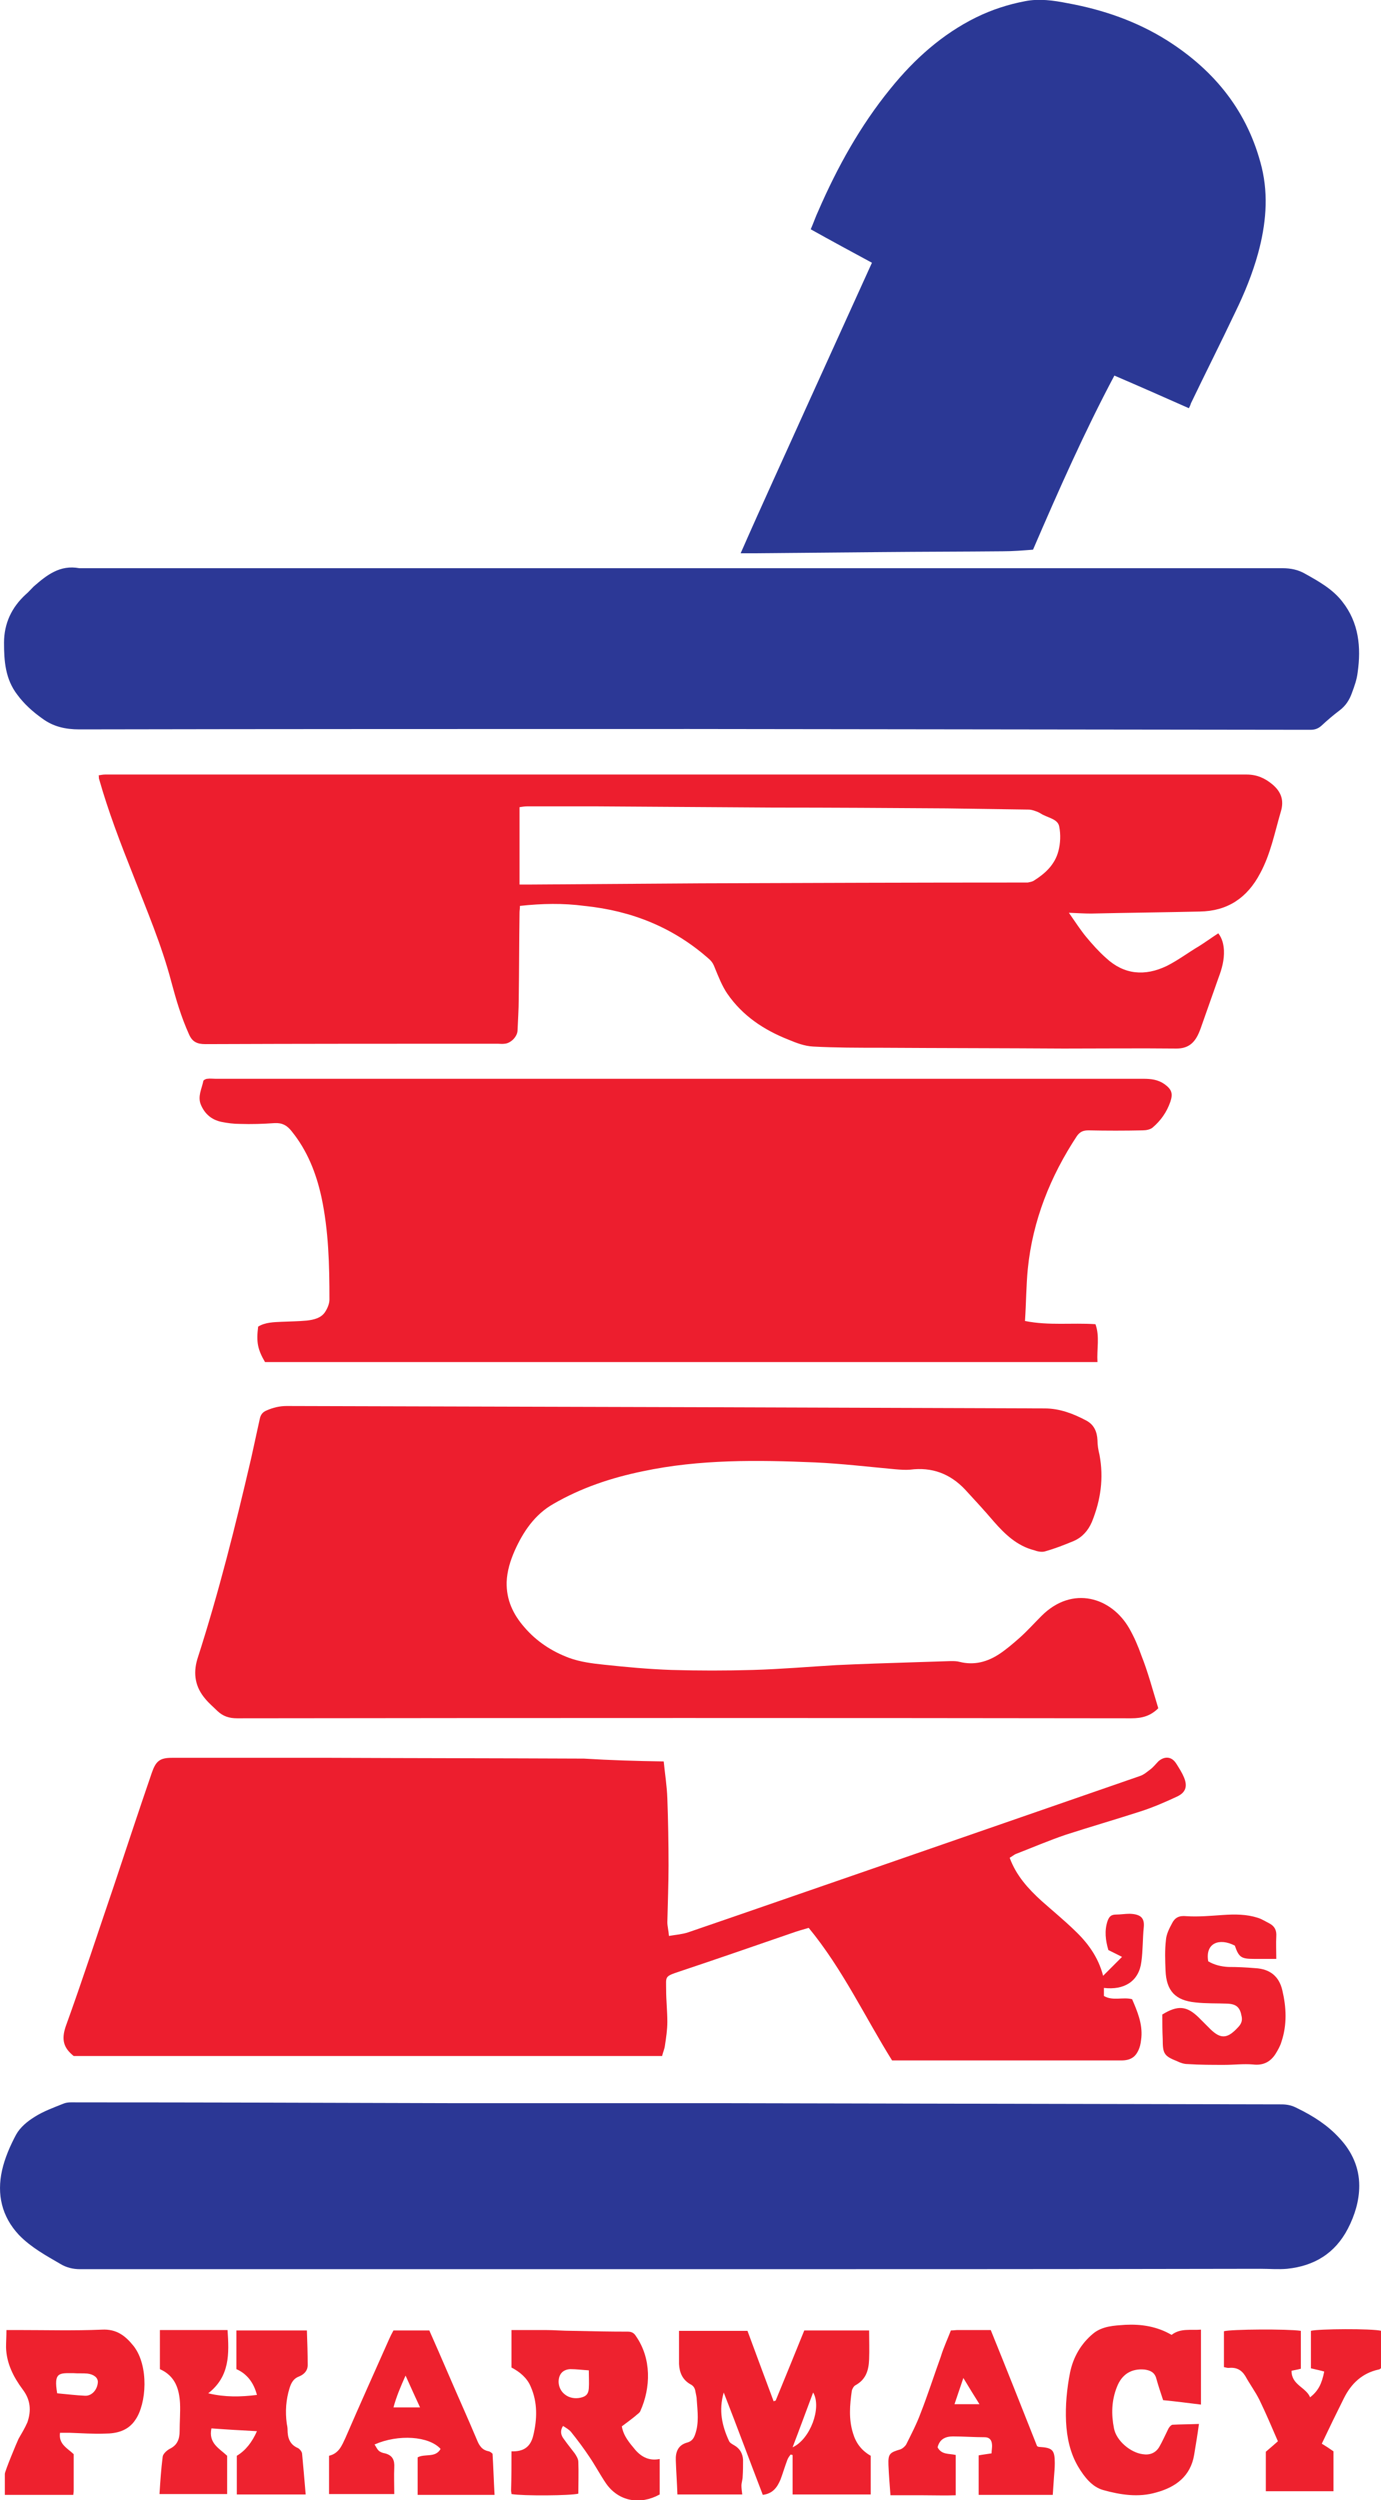 <?xml version="1.0" encoding="utf-8"?>
<!-- Generator: Adobe Illustrator 28.3.0, SVG Export Plug-In . SVG Version: 6.00 Build 0)  -->
<svg version="1.1" id="Layer_1" xmlns="http://www.w3.org/2000/svg" xmlns:xlink="http://www.w3.org/1999/xlink" x="0px" y="0px"
	 viewBox="0 0 342.9 620.4" style="enable-background:new 0 0 342.9 620.4;" xml:space="preserve">
<style type="text/css">
	.st0{fill:#ED1E2E;}
	.st1{fill:#2B3795;}
	.st2{fill:#2C3896;}
	.st3{fill:#2B3895;}
	.st4{fill:#EE212E;}
	.st5{fill:#EE222F;}
	.st6{fill:#EE202E;}
</style>
<path class="st0" d="M164.8,437.1c0.3,3.1,0.8,6.1,0.9,9.2c0.2,5.5,0.3,11,0.3,16.6c0,4.7-0.2,9.4-0.3,14.1c0,1,0.3,2,0.4,3.4
	c1.8-0.3,3.3-0.4,4.8-0.9c15.2-5.2,30.4-10.5,45.5-15.7c22.2-7.7,44.5-15.4,66.7-23.1c0.9-0.3,1.7-1,2.5-1.6
	c0.8-0.6,1.4-1.4,2.1-2.1c1.6-1.3,3.3-1.1,4.4,0.7c0.7,1.1,1.4,2.2,1.9,3.4c0.9,2.2,0.4,3.7-1.7,4.7c-3,1.4-6,2.7-9.1,3.7
	c-6.2,2-12.4,3.8-18.6,5.8c-4.1,1.4-8.1,3.1-12.2,4.7c-0.6,0.2-1.1,0.7-1.7,1c1.6,4.4,4.6,7.7,7.9,10.7c2.7,2.4,5.5,4.7,8.1,7.2
	c3.3,3.1,6,6.7,7.2,11.4c1.6-1.6,3-3,4.7-4.7c-1.4-0.7-2.4-1.2-3.4-1.7c-0.7-2.4-1-4.8-0.2-7.2c0.4-1.1,0.9-1.6,2.1-1.6
	c1.1,0,2.3-0.2,3.4-0.2c2.8,0.1,3.7,1.1,3.5,3.3c-0.3,2.9-0.2,5.8-0.6,8.6c-0.6,4.9-4.3,7.1-9.3,6.5v2c2.2,1.3,4.7,0.2,7,0.8
	c1.3,3,2.6,6.1,2.3,9.5c-0.1,0.9-0.2,1.8-0.5,2.6c-0.8,2.2-2.1,3.1-4.5,3.1c-7.8,0-15.5,0-23.3,0h-33.6
	c-6.8-10.9-12.3-22.7-20.7-32.9c-1.4,0.4-2.8,0.8-4.2,1.3c-9.3,3.2-18.5,6.4-27.8,9.5c-3.9,1.3-3.4,1.2-3.4,4.6
	c0,2.6,0.3,5.3,0.3,7.9c0,2-0.3,3.9-0.6,5.9c-0.1,0.9-0.5,1.7-0.7,2.6H18.3c-2.5-2-3.1-4-2-7.3c4.2-11.6,8-23.3,12-35
	c3.1-9.3,6.2-18.7,9.4-28c1-2.9,2-3.7,5-3.7c13.1,0,26.3,0,39.4,0c21,0.1,41.9,0.1,62.9,0.2C151.5,436.8,157.9,437,164.8,437.1
	L164.8,437.1z"/>
<path class="st0" d="M129.1,224.8c0,0.7-0.1,1.2-0.1,1.6c-0.1,7.2-0.1,14.4-0.2,21.5c0,2.6-0.2,5.3-0.3,7.9
	c-0.1,1.5-1.7,3.1-3.2,3.2c-0.6,0.1-1.2,0-1.7,0c-24.2,0-48.4,0-72.6,0.1c-2.1,0-3.3-0.6-4.1-2.5c-1.9-4.2-3.2-8.6-4.4-13.1
	c-2.4-9.1-6.1-17.7-9.5-26.5c-3.1-7.8-6.1-15.6-8.4-23.7c-0.1-0.2,0-0.5-0.1-0.9c0.6-0.1,1.1-0.2,1.6-0.2c0.5,0,1,0,1.5,0
	c94,0,188,0,281.9,0c2.6,0,4.6,0.9,6.5,2.5c2.1,1.8,2.9,3.9,2,6.8c-1.5,5.1-2.5,10.4-5.1,15.2c-3.2,6.1-8.1,9.4-15,9.5
	c-9,0.2-18,0.3-27,0.5c-1.6,0-3.2-0.1-5.5-0.2c1.6,2.3,2.9,4.3,4.3,6c1.5,1.8,3.1,3.6,4.9,5.2c4.5,4.2,9.7,4.6,15.1,2
	c2.8-1.4,5.3-3.3,8-4.9c1.6-1,3.1-2.1,4.8-3.2c1,1.3,1.3,2.7,1.4,4.2c0.1,2.4-0.5,4.6-1.3,6.7c-1.4,4-2.8,7.9-4.2,11.9
	c-0.3,0.9-0.6,1.7-1,2.5c-1.1,2.2-2.7,3.3-5.3,3.3c-9.3-0.1-18.7,0-28,0c-15.2-0.1-30.4-0.1-45.6-0.2c-5.5,0-11.1,0-16.6-0.3
	c-2.1-0.1-4.2-0.9-6.1-1.7c-6.1-2.4-11.4-5.9-15.2-11.4c-1.3-1.9-2.2-4.2-3.1-6.4c-0.3-0.8-0.6-1.4-1.2-2
	c-8.9-8-19.4-12.2-31.2-13.4C139.8,224.1,134.6,224.2,129.1,224.8L129.1,224.8z M128.9,219.5c1,0,1.9,0,2.8,0
	c14.1-0.1,28.2-0.2,42.3-0.3c26.7-0.1,53.3-0.2,80-0.2c0.4,0,0.8,0,1.2,0c0.5-0.1,1-0.2,1.4-0.4c2.9-1.8,5.3-4,6.2-7.4
	c0.5-1.9,0.6-4.1,0.2-6.1c-0.3-1.7-2.4-2.1-3.8-2.8c-0.5-0.2-1-0.6-1.5-0.8c-0.8-0.3-1.5-0.6-2.3-0.6c-6.8-0.1-13.5-0.2-20.3-0.3
	c-14.4-0.1-28.7-0.2-43.1-0.2c-14.6-0.1-29.2-0.2-43.8-0.3c-5.8,0-11.6,0-17.3,0c-0.6,0-1.3,0.1-1.9,0.2V219.5z"/>
<path class="st0" d="M254.5,327.8c6,1.2,11.6,0.4,17.5,0.8c1.1,3,0.3,6.2,0.5,9.4H65.8c-1.8-3.1-2.2-4.9-1.7-8.8
	c1.8-1.1,3.9-1.1,5.9-1.2c2.1-0.1,4.1-0.1,6.2-0.3c1.7-0.2,3.5-0.6,4.5-2.1c0.6-0.9,1.1-2.1,1.1-3.1c0-8.6-0.2-17.1-2-25.5
	c-1.3-5.9-3.5-11.5-7.4-16.3c-1.1-1.4-2.3-2.1-4.2-2c-2.9,0.2-5.8,0.3-8.6,0.2c-1.6,0-3.1-0.2-4.6-0.5c-2.4-0.5-4.1-1.9-5.1-4.2
	c-0.9-2.1,0.2-4,0.6-6c0.1-0.2,0.6-0.5,1-0.5c0.6-0.1,1.3,0,2,0c76.8,0,153.6,0,230.4,0c1.9,0,3.6,0.2,5.2,1.3
	c1.8,1.3,2.2,2.3,1.5,4.4c-0.9,2.6-2.4,4.7-4.4,6.4c-0.6,0.5-1.6,0.7-2.5,0.7c-4.5,0.1-8.9,0.1-13.4,0c-1.3,0-2.1,0.3-2.9,1.4
	c-6.6,10-11,21-12.2,33C254.8,319,254.8,323.3,254.5,327.8L254.5,327.8z"/>
<path class="st1" d="M166.3,563.1c-48.8,0-97.6,0-146.4,0c-1.8,0-3.4-0.4-4.9-1.3c-3.6-2.1-7.3-4.1-10.3-7.2
	c-4.3-4.6-5.5-10.1-4.2-16c0.7-3.1,2-6.1,3.5-8.9c1-1.8,2.8-3.3,4.6-4.4c2.2-1.4,4.7-2.3,7.2-3.3c1-0.4,2.1-0.3,3.2-0.3
	c31,0,61.9,0.1,92.9,0.2c22.2,0,44.4,0,66.6,0c46.6,0.1,93.1,0.2,139.7,0.3c1.5,0,2.7,0.3,4,1c3.9,1.9,7.5,4.2,10.4,7.4
	c3.1,3.3,4.9,7.3,4.9,11.8c0,3.7-1.1,7.3-2.8,10.6c-3.2,6.2-8.4,9.3-15.1,10c-2.2,0.2-4.4,0-6.6,0
	C264.1,563.1,215.2,563.1,166.3,563.1z"/>
<path class="st2" d="M171.1,180.9c-50.5,0-100.9,0-151.4,0.1c-3.5,0-6.5-0.7-9.2-2.7c-2.4-1.7-4.5-3.6-6.2-5.9
	C1.3,168.5,1,164,1,159.5c0-4.8,1.9-8.8,5.4-12c0.7-0.6,1.3-1.3,1.9-1.9c3.3-2.9,6.6-5.5,11.4-4.6c99.6,0,199.2,0,298.8,0
	c2,0,3.9,0.4,5.6,1.4c3.4,1.9,6.8,3.8,9.2,6.9c4.1,5.2,4.7,11.3,3.8,17.6c-0.2,1.7-0.8,3.4-1.4,5c-0.6,1.7-1.5,3.2-3.1,4.4
	c-1.6,1.2-3.1,2.5-4.5,3.8c-0.8,0.7-1.6,1-2.7,1c-0.6,0-1.2,0-1.7,0L171.1,180.9L171.1,180.9z"/>
<path class="st3" d="M295.2,101.3c-6.1-2.7-12.2-5.4-18.5-8.1c-7.5,14.1-13.9,28.6-20.2,43.2c-2.5,0.2-5,0.4-7.5,0.4
	c-10,0.1-20,0.1-30,0.2c-10.7,0.1-21.4,0.2-32.2,0.3c-0.8,0-1.6,0-2.9,0c5.4-12.3,10.9-24.2,16.3-36.2c5.4-11.9,10.8-23.8,16.3-35.9
	c-5-2.7-10-5.4-15.2-8.3c0.7-1.6,1.2-3.1,1.9-4.6c4.7-10.8,10.4-21.1,17.9-30.3c5.9-7.3,12.8-13.5,21.3-17.7c3.9-1.9,7.9-3.2,12.1-4
	c3.5-0.7,7.1-0.2,10.6,0.5c8.8,1.6,17.2,4.5,24.8,9.3c11.8,7.5,20,17.7,23.4,31.5c1.7,7.1,1,14.2-0.9,21.2c-1.4,5.1-3.4,10-5.7,14.7
	c-3.6,7.6-7.4,15.1-11,22.6C295.6,100.5,295.4,100.9,295.2,101.3L295.2,101.3z"/>
<path class="st0" d="M287.6,423.9c-1.9,1.9-4,2.5-6.7,2.5c-74-0.1-148-0.1-222,0c-2,0-3.5-0.5-4.9-1.8c-1-1-2.1-1.9-3-3
	c-2.5-2.9-3.1-6.2-2-9.9c5.3-16.4,9.5-33.2,13.4-50c0.7-3.2,1.4-6.4,2.1-9.6c0.2-1,0.7-1.7,1.7-2.1c1.6-0.7,3.2-1.1,5-1.1
	c34.3,0.1,68.7,0.2,103,0.3c28.4,0.1,56.8,0.2,85.2,0.3c3.7,0,7.1,1.3,10.3,3c1.9,1,2.7,2.7,2.8,4.9c0,1.2,0.2,2.4,0.5,3.6
	c1.1,5.8,0.3,11.3-1.9,16.7c-0.9,2.1-2.4,3.8-4.5,4.7c-2.4,1-4.7,1.9-7.2,2.6c-0.8,0.2-1.8,0-2.6-0.3c-4.3-1.1-7.3-4-10.1-7.2
	c-2.3-2.7-4.7-5.3-7.1-7.9c-3.7-3.9-8.2-5.6-13.6-4.9c-1.2,0.1-2.5,0-3.7-0.1c-6.6-0.6-13.3-1.4-19.9-1.7
	c-14.3-0.6-28.7-0.8-42.8,2.2c-7.8,1.6-15.3,4.1-22.2,8.1c-4.6,2.6-7.5,6.9-9.6,11.6c-1.1,2.5-1.9,5.1-2,7.8
	c-0.1,4.4,1.6,8,4.4,11.2c3,3.5,6.8,6,11.1,7.6c2.7,1,5.8,1.4,8.7,1.7c5.6,0.6,11.1,1.1,16.7,1.3c6.7,0.2,13.5,0.2,20.3,0
	c6.9-0.2,13.8-0.8,20.7-1.2c6.3-0.3,12.7-0.5,19-0.7c3.1-0.1,6.3-0.2,9.4-0.3c0.7,0,1.5,0,2.2,0.2c3.6,0.9,6.9,0,9.9-2
	c1.8-1.2,3.4-2.6,5-4c1.9-1.7,3.6-3.6,5.4-5.4c7.7-7.7,17.4-4.6,21.8,3.1c1.2,2.1,2.2,4.4,3,6.7C285,414.8,286.2,419.3,287.6,423.9
	L287.6,423.9z"/>
<path class="st4" d="M192.6,595.7c2.4-5.8,4.7-11.5,7.1-17.4h16.1c0,2.4,0.1,4.8,0,7.2c-0.1,2.7-0.8,5-3.4,6.4
	c-0.4,0.2-0.8,0.9-0.9,1.4c-0.5,3.5-0.8,7,0.3,10.5c0.7,2.4,2.1,4.3,4.4,5.6v9.6h-19.4v-9.8c-0.2,0-0.3-0.1-0.5-0.1
	c-0.3,0.4-0.6,0.8-0.8,1.3c-0.6,1.6-1.1,3.3-1.7,4.9c-0.8,1.9-1.9,3.5-4.4,3.8c-3.2-8.3-6.3-16.7-9.7-25.4c-1.3,4.5-0.4,8.3,1.3,12
	c0.2,0.5,0.8,0.8,1.3,1.1c1.4,0.8,2.1,2,2.2,3.6c0,1.4,0,2.8-0.1,4.2c0,0.7-0.3,1.5-0.3,2.2c0,0.7,0.1,1.4,0.2,2.2h-16.1
	c-0.1-2.9-0.3-5.6-0.4-8.4c-0.1-2.2,0.6-3.9,2.9-4.5c1.1-0.3,1.6-1.1,1.9-2c1-2.8,0.6-5.7,0.4-8.6c0-0.7-0.2-1.3-0.3-1.9
	c-0.1-0.8-0.4-1.5-1.2-1.9c-2-1.1-2.8-2.9-2.9-5.1c0-2.7,0-5.4,0-8.2h17c2.1,5.7,4.3,11.6,6.5,17.5
	C192.2,595.8,192.4,595.8,192.6,595.7L192.6,595.7z M196.8,607.3c4.4-2,7.3-9.9,5.1-13.6C200.2,598.2,198.6,602.6,196.8,607.3z"/>
<path class="st5" d="M75.9,619H58.8v-9.6c2.2-1.3,3.8-3.4,5-6.1c-3.8-0.2-7.4-0.4-11.3-0.7c-0.8,3.7,2,5,3.9,6.8v9.5H39.6
	c0.2-3.1,0.4-6.2,0.8-9.3c0.1-0.7,1-1.5,1.7-1.9c1.9-0.9,2.5-2.4,2.5-4.4c0-2.3,0.2-4.6,0.1-6.9c-0.2-3.6-1.2-6.8-5-8.5v-9.7h16.8
	c0.4,5.9,0.6,11.5-4.8,15.7c4.2,1,8.1,0.9,12.1,0.4c-0.8-3-2.4-5.2-5.1-6.4v-9.6h17.5c0.1,2.9,0.2,5.7,0.2,8.6
	c0,1.4-0.9,2.3-2.1,2.8c-1.4,0.5-2,1.6-2.4,2.9c-0.9,2.9-1.1,5.8-0.7,8.8c0.1,0.5,0.2,1,0.2,1.5c0,2,0.5,3.7,2.6,4.6
	c0.4,0.2,0.9,0.8,1,1.3C75.3,612,75.6,615.4,75.9,619L75.9,619z"/>
<path class="st5" d="M127,608.3c2.9,0.1,4.7-1,5.4-3.9c1-4.1,1.1-8.2-0.6-12.1c-0.9-2.2-2.7-3.7-4.8-4.8v-9.3c2.8,0,5.6,0,8.4,0
	c2.2,0,4.4,0.2,6.7,0.2c4.6,0.1,9.2,0.2,13.8,0.2c0.9,0,1.5,0.3,2,1.1c3.9,5.6,3.7,12.8,1.1,18.6c-0.2,0.5-0.8,0.8-1.2,1.2
	c-1.1,0.9-2.2,1.7-3.4,2.6c0.4,2.4,1.9,4.1,3.4,5.9c1.6,1.8,3.5,2.7,6,2.2v8.8c-4.9,2.7-10.2,1.7-13.3-2.7c-1.5-2.2-2.7-4.5-4.2-6.7
	c-1.4-2.1-2.9-4.1-4.5-6.1c-0.5-0.6-1.2-1-2-1.5c-0.8,1.2-0.5,2.3,0.1,3.1c0.9,1.3,1.9,2.5,2.8,3.7c0.4,0.6,0.9,1.4,0.9,2.1
	c0.1,2.6,0,5.3,0,7.9c-1.8,0.5-13.7,0.6-16.6,0.1c0-0.3-0.1-0.6-0.1-0.9C127,614.8,127,611.7,127,608.3L127,608.3z M146.2,588.2
	c-1.7-0.1-3.1-0.3-4.6-0.3c-1.9,0.1-2.9,1.3-2.9,3.2c0.1,2.7,2.6,4.5,5.4,3.9c1.4-0.3,2-0.9,2.1-2.3
	C146.3,591.3,146.2,589.9,146.2,588.2z"/>
<path class="st6" d="M236.1,578.3c0.7,0,1.2-0.1,1.7-0.1c2.6,0,5.3,0,8.2,0c3.9,9.6,7.7,19.2,11.5,28.8c0.2,0.1,0.3,0.2,0.5,0.2
	c3.3,0.2,3.9,0.7,3.9,4c0,1.2-0.1,2.3-0.2,3.5c-0.1,1.4-0.2,2.9-0.3,4.4h-18.4v-9.8c1-0.2,2-0.3,3.2-0.5c0-0.8,0.2-1.5,0.1-2.3
	c-0.1-1-0.6-1.7-1.8-1.7c-2.6,0-5.3-0.2-7.9-0.2c-1.9,0-3.3,0.7-3.8,2.7c1,1.9,2.8,1.5,4.5,1.9v10c-2.6,0.1-5.3,0-8,0
	c-2.7,0-5.4,0-8.2,0c-0.2-2.6-0.4-5.1-0.5-7.5c-0.1-2.8,0.3-3.1,3-3.9c0.5-0.2,1.1-0.7,1.4-1.2c1.3-2.6,2.6-5.1,3.6-7.8
	c1.8-4.6,3.3-9.3,5-14C234.3,582.5,235.3,580.4,236.1,578.3L236.1,578.3z M239.2,590.1c-0.8,2.4-1.5,4.4-2.2,6.5h6.2
	C241.8,594.4,240.6,592.4,239.2,590.1z"/>
<path class="st4" d="M93,606.6c0.4,0.6,0.6,1.1,1,1.5c0.4,0.4,1,0.6,1.6,0.7c1.9,0.5,2.4,1.7,2.3,3.5c-0.1,2.1,0,4.3,0,6.6H81.7
	v-9.5c2.5-0.6,3.2-2.6,4.1-4.5c3.5-8.1,7.2-16.3,10.8-24.4c0.3-0.7,0.7-1.5,1.1-2.2h8.9c1.5,3.4,3,6.8,4.5,10.3
	c2.4,5.6,4.9,11.1,7.3,16.8c0.6,1.5,1.3,2.6,3,2.9c0.3,0.1,0.6,0.3,0.9,0.6c0.2,3.3,0.3,6.7,0.5,10.2h-19.1v-9.3
	c1.8-1,4.4,0.2,5.7-2.1C106.5,604.5,98.9,604,93,606.6z M100.7,589.5c-1.3,2.9-2.3,5.3-3,7.9h6.6C103.1,594.8,102,592.4,100.7,589.5
	z"/>
<path class="st5" d="M297.7,601.5c-0.4,2.9-0.8,5.3-1.2,7.7c-0.9,5.3-4.6,8-9.4,9.3c-4.4,1.3-8.9,0.6-13.2-0.6
	c-2.8-0.8-4.7-3.3-6.2-5.8c-2-3.4-2.8-7.2-3-11.1c-0.2-4.1,0.2-8.2,1-12.3c0.8-3.8,2.7-7.1,5.7-9.6c2.3-1.9,5.2-2,8-2.2
	c4-0.2,7.9,0.4,11.5,2.5c2.2-1.7,4.7-1.1,7.3-1.3v18.6c-3.2-0.4-6.3-0.8-9.4-1.1c-0.6-1.8-1.2-3.6-1.7-5.4c-0.4-1.5-1.5-2-2.9-2.2
	c-3.3-0.3-5.7,1.2-6.9,4.4c-1.3,3.3-1.4,6.7-0.7,10.2c0.6,3.1,4.1,6,7.1,6.4c1.8,0.3,3.3-0.3,4.2-1.9c0.8-1.4,1.4-2.8,2.1-4.2
	c0.2-0.5,0.7-1.1,1.1-1.2C293,601.6,295.2,601.6,297.7,601.5L297.7,601.5z"/>
<path class="st4" d="M1.6,578.2h2.9c6.9,0,13.9,0.2,20.8-0.1c3.7-0.2,5.9,1.6,7.9,4.1c3.8,4.9,3.2,14.3,0.4,18.3
	c-1.8,2.7-4.6,3.4-7.6,3.4c-2.9,0.1-5.8-0.1-8.6-0.2c-0.8,0-1.6,0-2.5,0c-0.4,2.8,1.8,3.8,3.4,5.3c0,2.9,0,5.8,0,8.8
	c0,0.3,0,0.6-0.1,1.3h-17c0-1.8,0-3.5,0-5.2c0-0.7,3.1-8.1,3.4-8.7c0.8-1.4,1.6-2.7,2.2-4.1c1-2.9,0.8-5.6-1.2-8.2
	c-2.3-3.1-4-6.5-4.1-10.4C1.5,581.1,1.6,579.8,1.6,578.2L1.6,578.2z M14.2,593.9c2.3,0.2,4.6,0.5,6.9,0.6c1.7,0.1,3.1-1.5,3.2-3.4
	c0-1.1-1-1.9-2.6-2.1c-1.1-0.1-2.3,0-3.5-0.1C14.7,588.9,13.3,588.6,14.2,593.9z"/>
<path class="st4" d="M328.2,606.4c1,0.6,1.9,1.2,2.9,1.9v9.9h-16.8v-9.8c1.2-1,2.2-1.9,3-2.6c-1.6-3.7-3-7-4.6-10.3
	c-1-2-2.4-3.9-3.5-5.9c-1-1.6-2.3-2.2-4.2-2c-0.3,0-0.6-0.1-1.1-0.2v-8.9c1.7-0.5,15.8-0.6,19.1-0.1v9.4c-0.7,0.2-1.4,0.3-2.3,0.5
	c-0.1,3.5,3.6,4.1,4.6,6.6c2-1.6,2.9-3.3,3.5-6.4c-1-0.3-2.1-0.5-3.3-0.8v-9.3c1.8-0.5,15.1-0.6,17.5,0v9.2
	c-0.2,0.1-0.4,0.4-0.7,0.4c-4.1,0.9-6.8,3.5-8.6,7.1C331.8,598.9,330.1,602.4,328.2,606.4L328.2,606.4z"/>
<path class="st4" d="M288.6,499.9c3.9-2.4,6.1-2.1,9,0.7c1,1,2,2,3,3c2.4,2.3,4,2.3,6.3,0c0.9-0.9,1.7-1.7,1.4-3.2
	c-0.4-2.3-1.3-3.1-3.6-3.2c-2.6-0.1-5.3,0-7.9-0.3c-5-0.5-7.2-2.9-7.4-7.9c-0.1-2.5-0.2-5.1,0.1-7.6c0.1-1.4,0.8-2.8,1.5-4.1
	c0.7-1.4,1.7-2,3.6-1.8c3,0.2,6.1-0.1,9.1-0.3c2.9-0.2,5.8-0.2,8.6,0.7c1,0.3,1.9,0.9,2.9,1.4c1.3,0.7,1.8,1.7,1.7,3.2
	c-0.1,1.8,0,3.6,0,5.6c-2,0-3.8,0-5.6,0c-3.1,0-3.7-0.4-4.7-3.3c-3.9-2-7.4-0.6-6.6,3.9c1.5,0.9,3.2,1.3,5,1.4
	c2.2,0,4.4,0.1,6.7,0.3c3.6,0.2,5.9,2,6.7,5.5c1,4.2,1.2,8.5-0.2,12.7c-0.3,1.1-0.9,2.1-1.5,3.1c-1.3,2-3.1,2.9-5.6,2.6
	c-2.3-0.2-4.7,0.1-7.1,0.1c-3,0-6.1,0-9.1-0.2c-0.9,0-1.8-0.3-2.6-0.7c-3.3-1.3-3.6-1.9-3.6-5.5
	C288.6,503.9,288.6,501.9,288.6,499.9L288.6,499.9z"/>
</svg>
